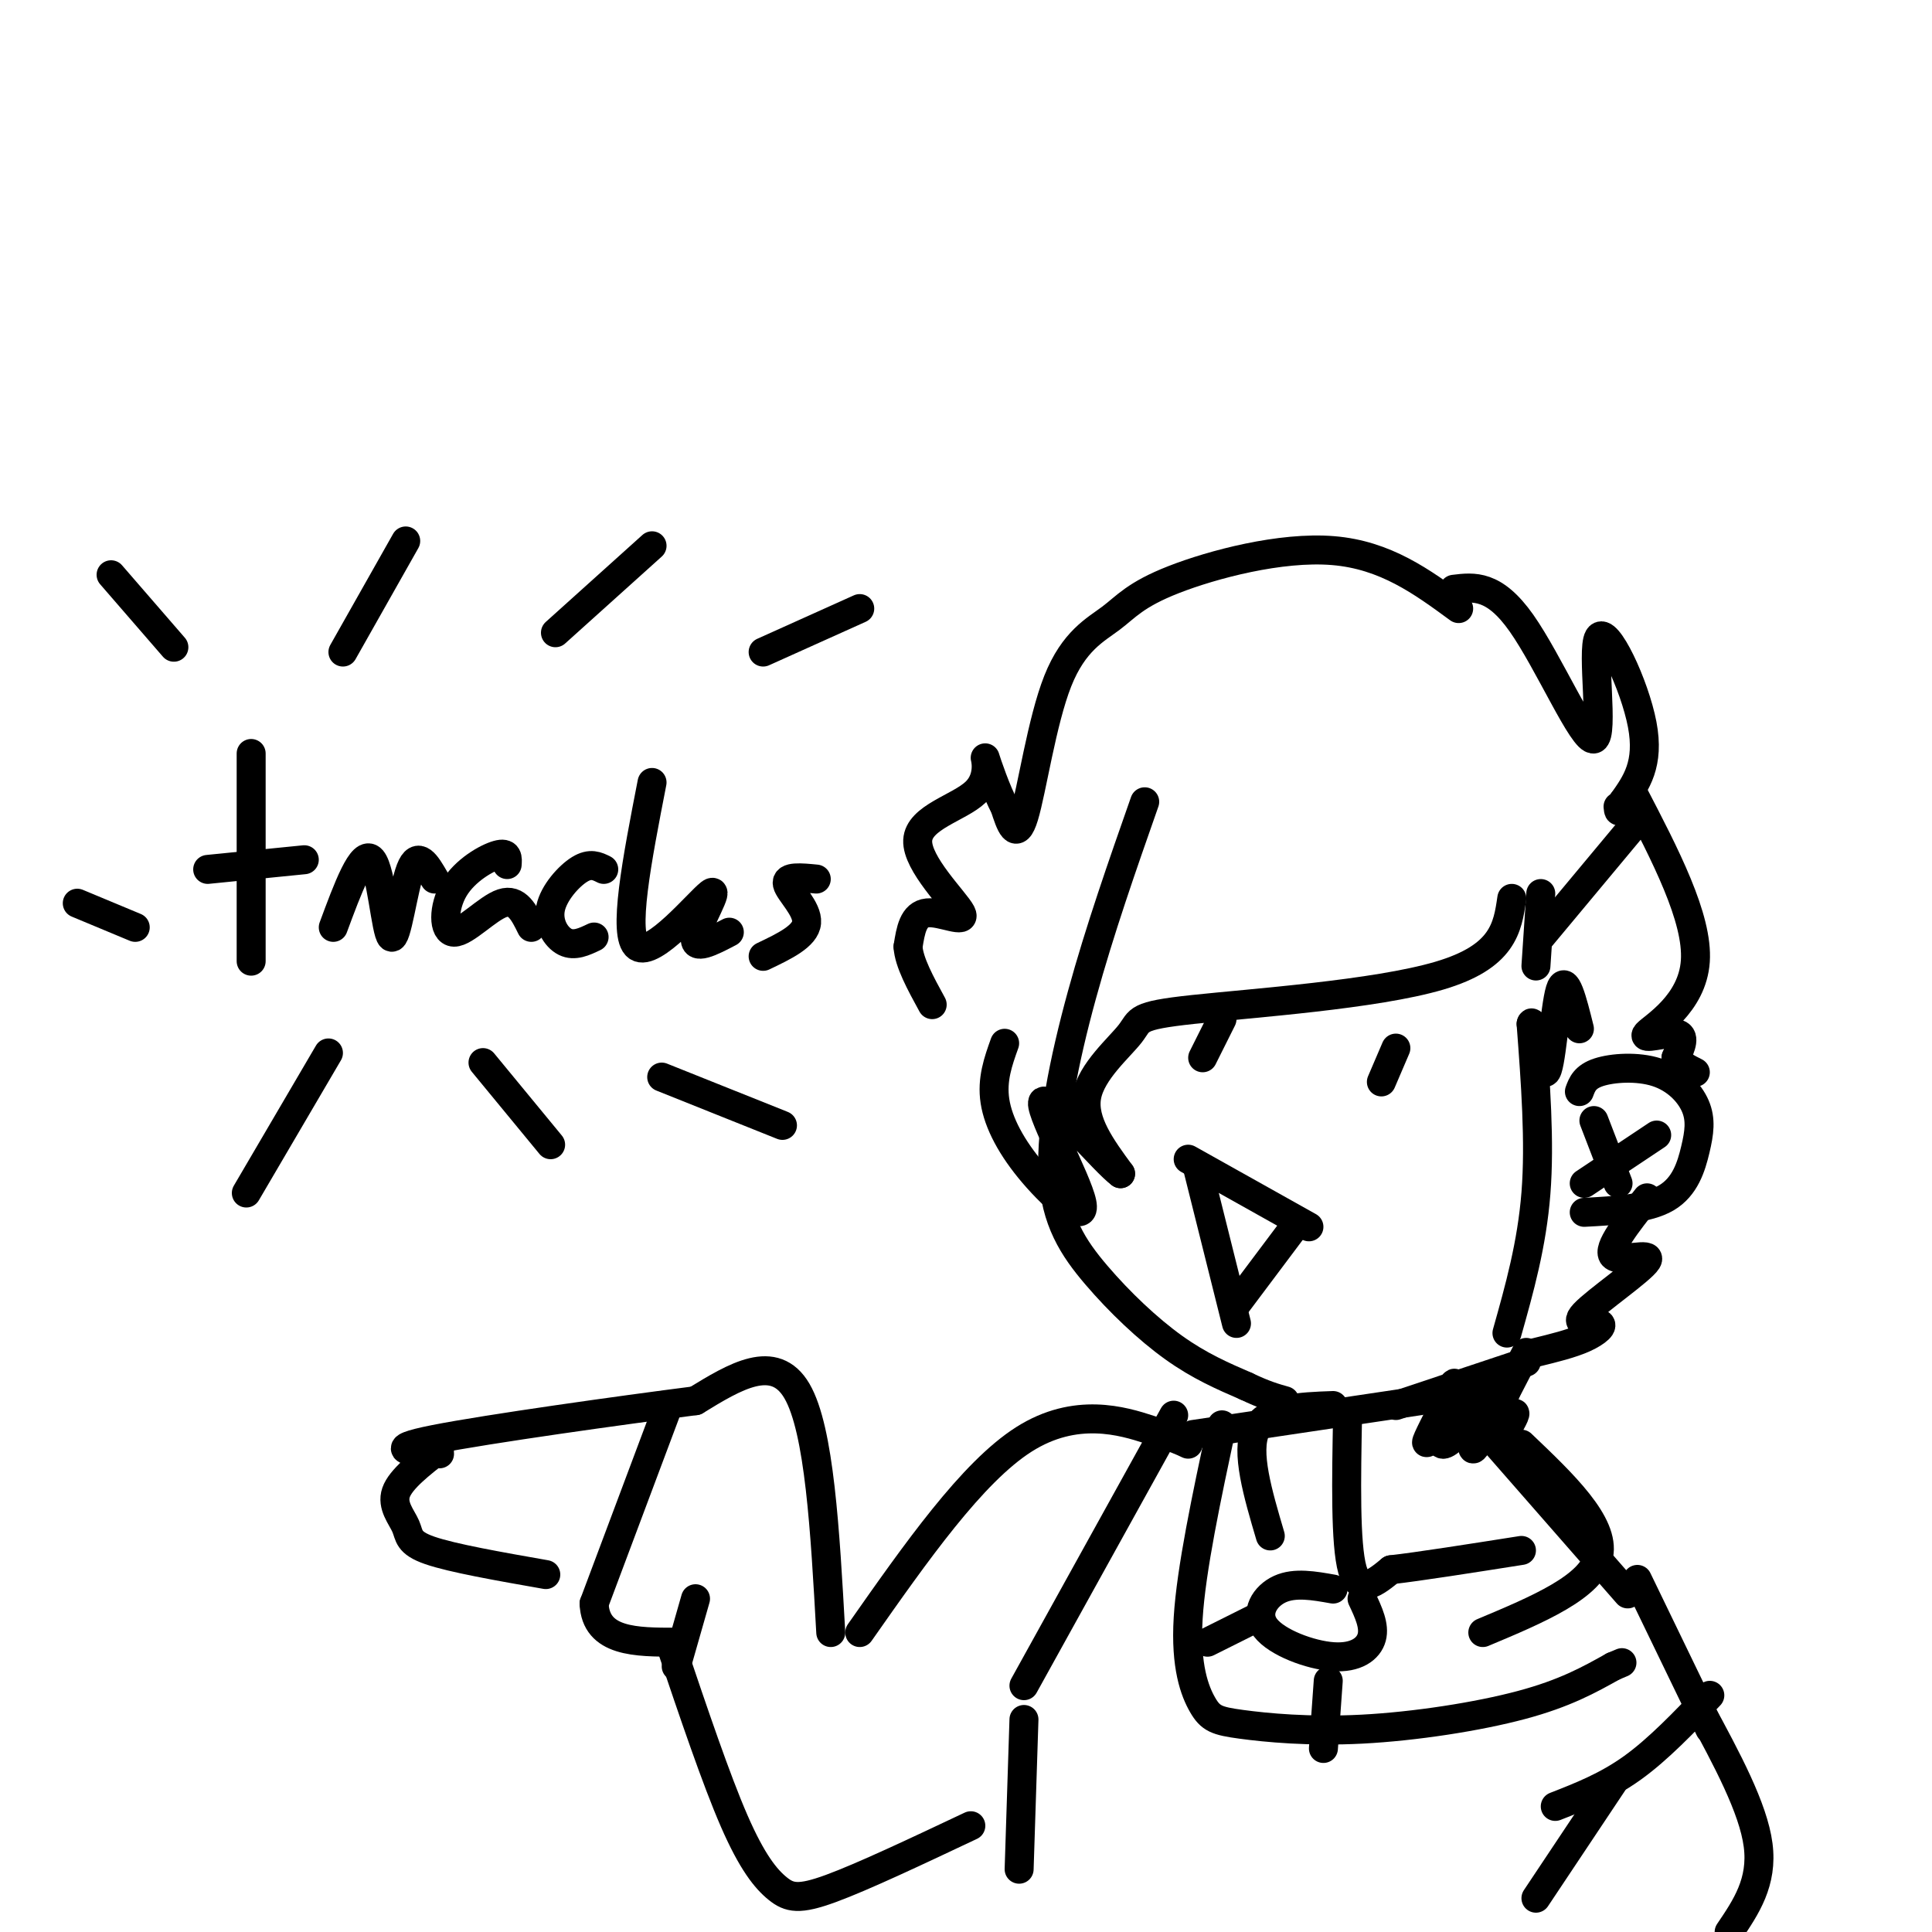 <svg viewBox='0 0 400 400' version='1.1' xmlns='http://www.w3.org/2000/svg' xmlns:xlink='http://www.w3.org/1999/xlink'><g fill='none' stroke='#000000' stroke-width='6' stroke-linecap='round' stroke-linejoin='round'><path d='M237,166c-4.646,13.246 -9.292,26.491 -13,40c-3.708,13.509 -6.478,27.281 -6,37c0.478,9.719 4.206,15.386 9,21c4.794,5.614 10.656,11.175 16,15c5.344,3.825 10.172,5.912 15,8'/><path d='M258,287c3.833,1.833 5.917,2.417 8,3'/><path d='M289,291c0.000,0.000 27.000,-9.000 27,-9'/><path d='M316,280c-5.167,10.038 -10.333,20.076 -11,20c-0.667,-0.076 3.167,-10.266 3,-12c-0.167,-1.734 -4.333,4.989 -5,5c-0.667,0.011 2.167,-6.689 1,-6c-1.167,0.689 -6.333,8.768 -8,11c-1.667,2.232 0.167,-1.384 2,-5'/><path d='M298,293c1.345,-3.125 3.708,-8.438 3,-6c-0.708,2.438 -4.485,12.629 -2,12c2.485,-0.629 11.233,-12.076 13,-13c1.767,-0.924 -3.447,8.674 -4,11c-0.553,2.326 3.556,-2.621 5,-4c1.444,-1.379 0.222,0.811 -1,3'/><path d='M309,298c0.000,0.000 28.000,32.000 28,32'/><path d='M294,290c0.000,0.000 -47.000,7.000 -47,7'/><path d='M253,295c-3.196,14.974 -6.392,29.947 -7,40c-0.608,10.053 1.373,15.185 3,18c1.627,2.815 2.900,3.311 8,4c5.100,0.689 14.027,1.570 25,1c10.973,-0.570 23.992,-2.591 33,-5c9.008,-2.409 14.004,-5.204 19,-8'/><path d='M334,345c3.167,-1.333 1.583,-0.667 0,0'/><path d='M339,327c0.000,0.000 15.000,31.000 15,31'/><path d='M354,351c-5.333,5.583 -10.667,11.167 -16,15c-5.333,3.833 -10.667,5.917 -16,8'/><path d='M243,293c0.000,0.000 -31.000,56.000 -31,56'/><path d='M212,356c0.000,0.000 -1.000,31.000 -1,31'/><path d='M334,369c0.000,0.000 -16.000,24.000 -16,24'/><path d='M246,299c-1.244,-0.600 -2.489,-1.200 -8,-3c-5.511,-1.800 -15.289,-4.800 -26,2c-10.711,6.800 -22.356,23.400 -34,40'/><path d='M172,338c-1.167,-21.000 -2.333,-42.000 -7,-50c-4.667,-8.000 -12.833,-3.000 -21,2'/><path d='M144,290c-15.311,1.956 -43.089,5.844 -54,8c-10.911,2.156 -4.956,2.578 1,3'/><path d='M91,300c-4.024,3.131 -8.048,6.262 -9,9c-0.952,2.738 1.167,5.083 2,7c0.833,1.917 0.381,3.405 5,5c4.619,1.595 14.310,3.298 24,5'/><path d='M138,292c0.000,0.000 -15.000,40.000 -15,40'/><path d='M123,332c0.333,8.000 8.667,8.000 17,8'/><path d='M144,331c0.000,0.000 -4.000,14.000 -4,14'/><path d='M139,341c4.631,13.708 9.262,27.417 13,36c3.738,8.583 6.583,12.042 9,14c2.417,1.958 4.405,2.417 11,0c6.595,-2.417 17.798,-7.708 29,-13'/><path d='M279,293c-0.250,13.333 -0.500,26.667 1,32c1.500,5.333 4.750,2.667 8,0'/><path d='M288,325c5.833,-0.667 16.417,-2.333 27,-4'/><path d='M315,299c8.667,8.250 17.333,16.500 16,23c-1.333,6.500 -12.667,11.250 -24,16'/><path d='M276,291c-6.917,0.250 -13.833,0.500 -16,5c-2.167,4.500 0.417,13.250 3,22'/><path d='M276,329c-3.952,-0.705 -7.904,-1.410 -11,0c-3.096,1.410 -5.335,4.935 -3,8c2.335,3.065 9.244,5.671 14,6c4.756,0.329 7.359,-1.620 8,-4c0.641,-2.380 -0.679,-5.190 -2,-8'/><path d='M260,335c0.000,0.000 -10.000,5.000 -10,5'/><path d='M275,348c0.000,0.000 -1.000,14.000 -1,14'/><path d='M352,354c5.500,10.167 11.000,20.333 12,28c1.000,7.667 -2.500,12.833 -6,18'/><path d='M313,186c-0.876,6.043 -1.751,12.086 -15,16c-13.249,3.914 -38.871,5.699 -51,7c-12.129,1.301 -10.766,2.120 -13,5c-2.234,2.880 -8.067,7.823 -9,13c-0.933,5.177 3.033,10.589 7,16'/><path d='M232,243c-3.153,-2.240 -14.535,-15.841 -16,-15c-1.465,0.841 6.989,16.122 8,21c1.011,4.878 -5.420,-0.648 -10,-6c-4.580,-5.352 -7.309,-10.529 -8,-15c-0.691,-4.471 0.654,-8.235 2,-12'/><path d='M302,126c-7.570,-5.553 -15.140,-11.107 -26,-12c-10.860,-0.893 -25.009,2.874 -33,6c-7.991,3.126 -9.822,5.611 -13,8c-3.178,2.389 -7.702,4.682 -11,13c-3.298,8.318 -5.371,22.662 -7,28c-1.629,5.338 -2.815,1.669 -4,-2'/><path d='M208,167c-1.645,-2.903 -3.757,-9.162 -4,-10c-0.243,-0.838 1.382,3.745 -2,7c-3.382,3.255 -11.773,5.182 -12,10c-0.227,4.818 7.708,12.528 9,15c1.292,2.472 -4.059,-0.294 -7,0c-2.941,0.294 -3.470,3.647 -4,7'/><path d='M188,196c0.167,3.167 2.583,7.583 5,12'/><path d='M289,217c0.000,0.000 -3.000,7.000 -3,7'/><path d='M253,211c0.000,0.000 -4.000,8.000 -4,8'/><path d='M246,240c0.000,0.000 25.000,14.000 25,14'/><path d='M268,254c0.000,0.000 -12.000,16.000 -12,16'/><path d='M248,242c0.000,0.000 8.000,32.000 8,32'/><path d='M327,226c0.569,-1.531 1.138,-3.062 4,-4c2.862,-0.938 8.018,-1.282 12,0c3.982,1.282 6.789,4.189 8,7c1.211,2.811 0.826,5.526 0,9c-0.826,3.474 -2.093,7.707 -6,10c-3.907,2.293 -10.453,2.647 -17,3'/><path d='M330,232c0.000,0.000 5.000,13.000 5,13'/><path d='M343,235c0.000,0.000 -15.000,10.000 -15,10'/><path d='M312,276c2.583,-9.167 5.167,-18.333 6,-29c0.833,-10.667 -0.083,-22.833 -1,-35'/><path d='M317,212c0.393,-2.048 1.875,10.333 3,10c1.125,-0.333 1.893,-13.381 3,-17c1.107,-3.619 2.554,2.190 4,8'/><path d='M318,200c0.000,0.000 1.000,-15.000 1,-15'/><path d='M301,122c4.171,-0.514 8.341,-1.027 14,7c5.659,8.027 12.805,24.595 15,24c2.195,-0.595 -0.563,-18.352 1,-21c1.563,-2.648 7.447,9.815 9,18c1.553,8.185 -1.223,12.093 -4,16'/><path d='M336,166c-0.833,2.833 -0.917,1.917 -1,1'/><path d='M338,164c6.804,13.065 13.607,26.131 13,35c-0.607,8.869 -8.625,13.542 -10,15c-1.375,1.458 3.893,-0.298 6,0c2.107,0.298 1.054,2.649 0,5'/><path d='M347,219c0.667,1.333 2.333,2.167 4,3'/><path d='M339,170c0.000,0.000 -20.000,24.000 -20,24'/><path d='M341,248c-4.172,5.281 -8.344,10.562 -7,12c1.344,1.438 8.206,-0.968 7,1c-1.206,1.968 -10.478,8.311 -13,11c-2.522,2.689 1.706,1.724 3,2c1.294,0.276 -0.344,1.793 -3,3c-2.656,1.207 -6.328,2.103 -10,3'/><path d='M52,156c0.000,0.000 0.000,43.000 0,43'/><path d='M43,180c0.000,0.000 20.000,-2.000 20,-2'/><path d='M69,192c3.018,-8.155 6.036,-16.310 8,-14c1.964,2.310 2.875,15.083 4,16c1.125,0.917 2.464,-10.024 4,-14c1.536,-3.976 3.268,-0.988 5,2'/><path d='M105,179c0.104,-1.309 0.207,-2.619 -2,-2c-2.207,0.619 -6.726,3.166 -9,7c-2.274,3.834 -2.305,8.955 0,9c2.305,0.045 6.944,-4.987 10,-6c3.056,-1.013 4.528,1.994 6,5'/><path d='M125,180c-1.381,-0.690 -2.762,-1.381 -5,0c-2.238,1.381 -5.333,4.833 -6,8c-0.667,3.167 1.095,6.048 3,7c1.905,0.952 3.952,-0.024 6,-1'/><path d='M135,162c-3.095,15.887 -6.190,31.774 -3,34c3.190,2.226 12.667,-9.208 15,-11c2.333,-1.792 -2.476,6.060 -3,9c-0.524,2.940 3.238,0.970 7,-1'/><path d='M169,182c-3.178,-0.311 -6.356,-0.622 -6,1c0.356,1.622 4.244,5.178 4,8c-0.244,2.822 -4.622,4.911 -9,7'/><path d='M68,218c0.000,0.000 -17.000,29.000 -17,29'/><path d='M100,220c0.000,0.000 14.000,17.000 14,17'/><path d='M137,223c0.000,0.000 25.000,10.000 25,10'/><path d='M23,119c0.000,0.000 13.000,15.000 13,15'/><path d='M71,135c0.000,0.000 13.000,-23.000 13,-23'/><path d='M115,131c0.000,0.000 20.000,-18.000 20,-18'/><path d='M158,135c0.000,0.000 20.000,-9.000 20,-9'/><path d='M16,187c0.000,0.000 12.000,5.000 12,5'/></g>
</svg>